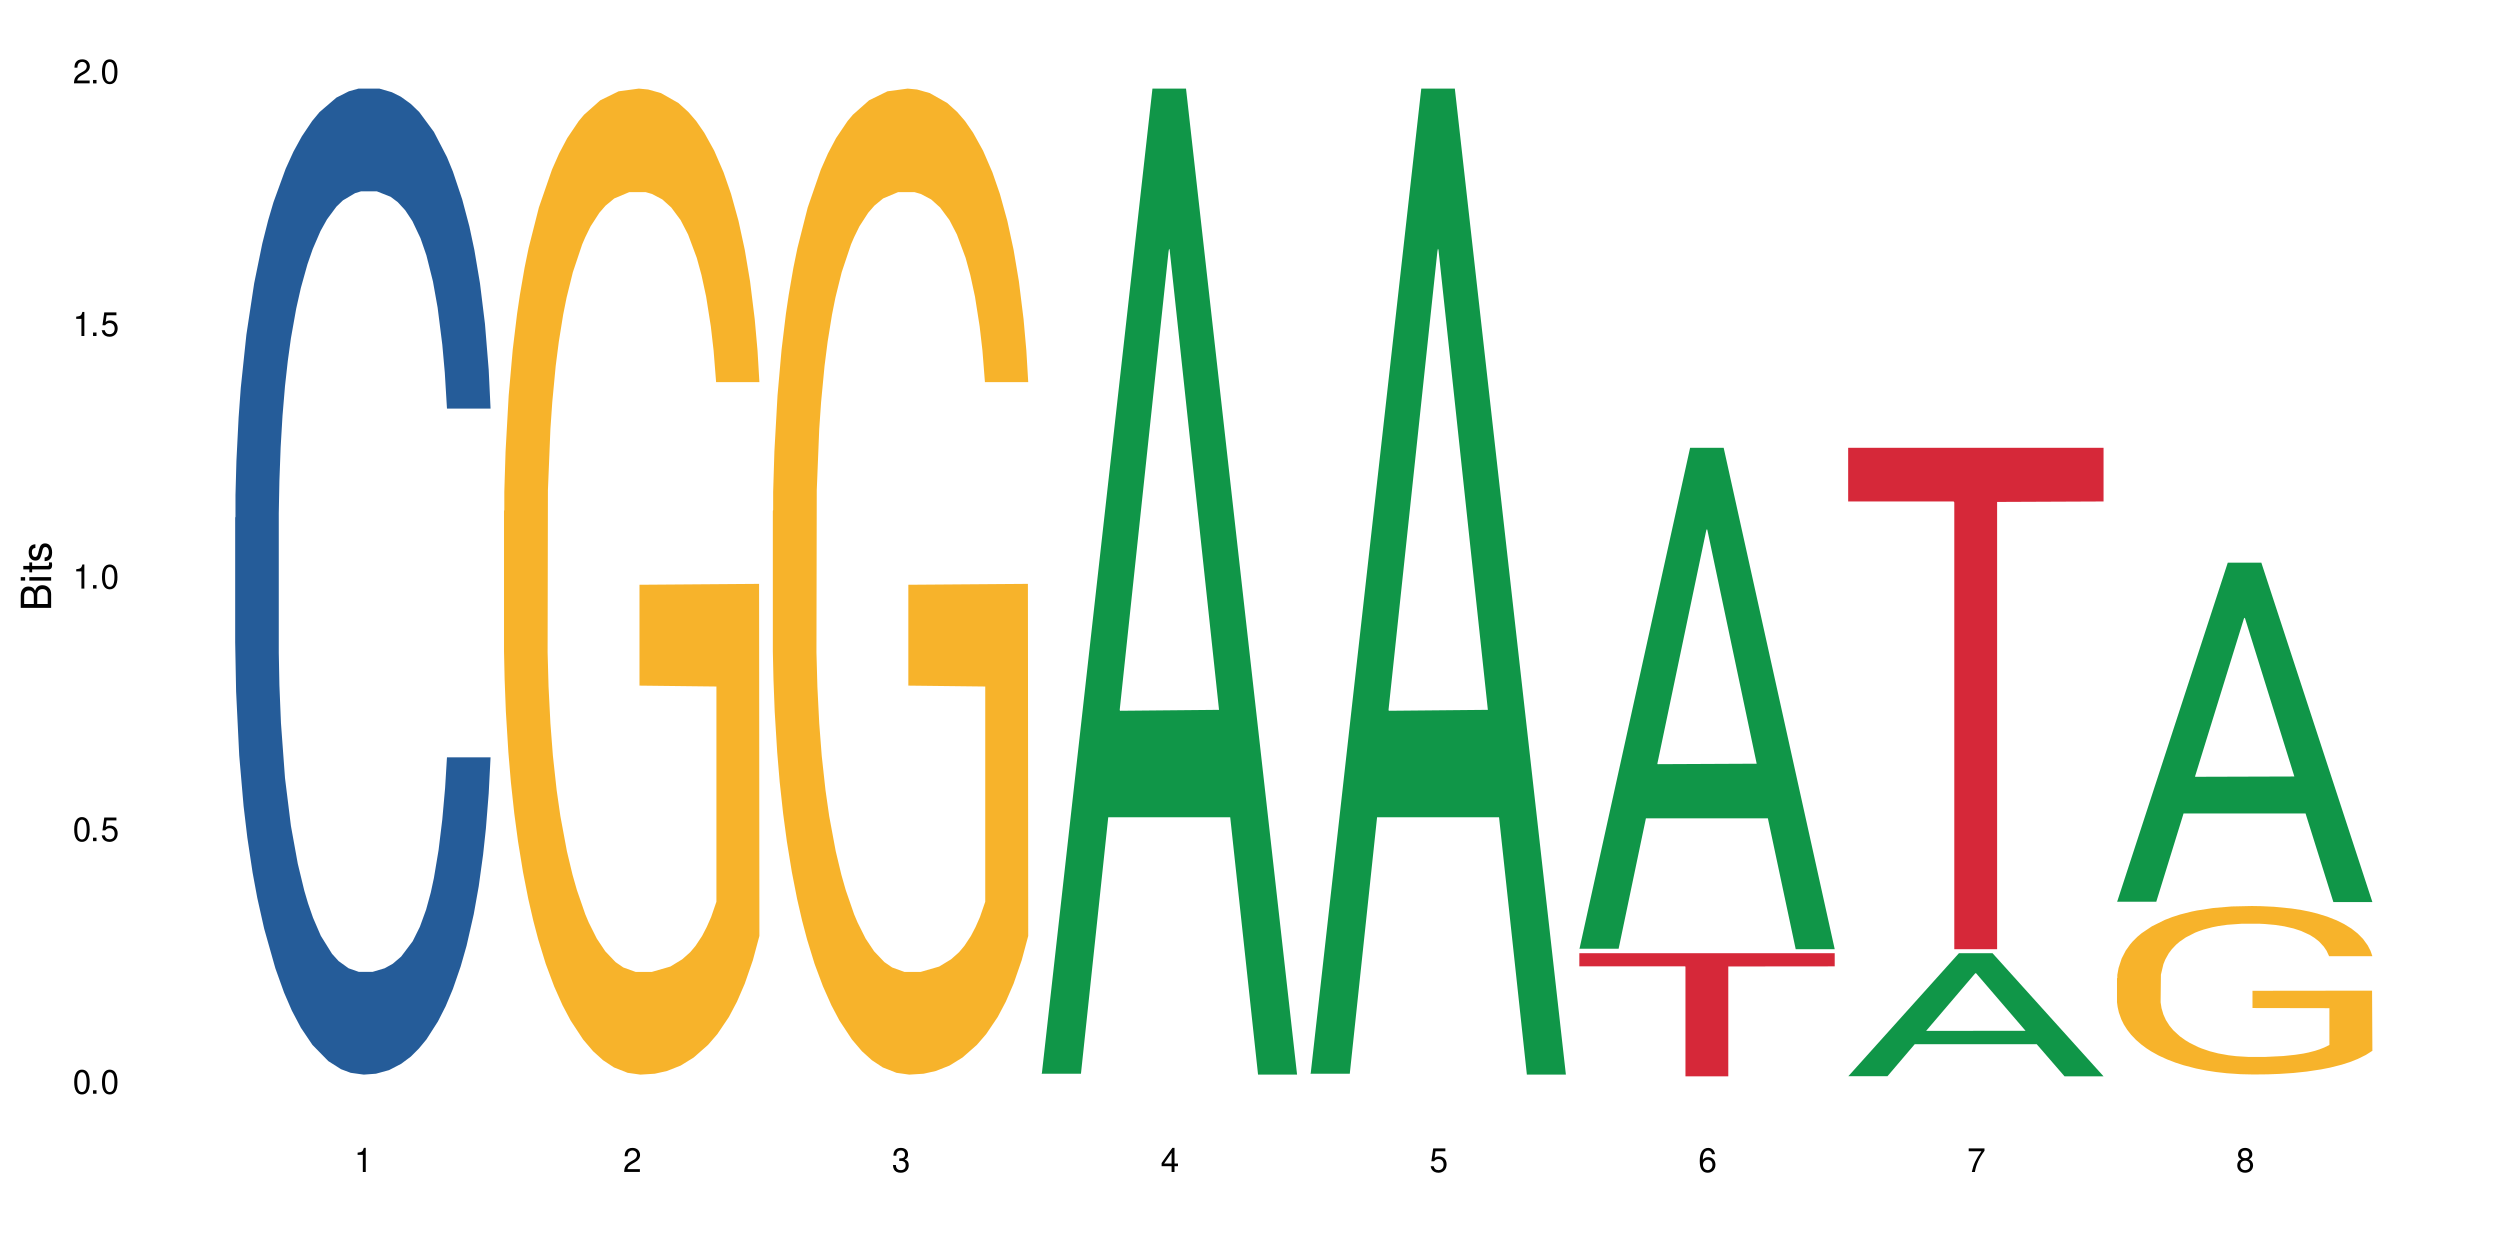 <?xml version="1.0" encoding="UTF-8"?>
<svg xmlns="http://www.w3.org/2000/svg" xmlns:xlink="http://www.w3.org/1999/xlink" width="720" height="360" viewBox="0 0 720 360">
<defs>
<g>
<g id="glyph-0-0">
</g>
<g id="glyph-0-1">
<path d="M 2.641 -6.938 C 2 -6.938 1.422 -6.656 1.078 -6.172 C 0.641 -5.562 0.406 -4.641 0.406 -3.359 C 0.406 -1.016 1.188 0.219 2.641 0.219 C 4.078 0.219 4.859 -1.016 4.859 -3.297 C 4.859 -4.641 4.656 -5.547 4.203 -6.172 C 3.844 -6.656 3.281 -6.938 2.641 -6.938 Z M 2.641 -6.188 C 3.547 -6.188 4 -5.25 4 -3.375 C 4 -1.406 3.562 -0.484 2.625 -0.484 C 1.734 -0.484 1.281 -1.438 1.281 -3.344 C 1.281 -5.25 1.734 -6.188 2.641 -6.188 Z M 2.641 -6.188 "/>
</g>
<g id="glyph-0-2">
<path d="M 1.828 -1 L 0.828 -1 L 0.828 0 L 1.828 0 Z M 1.828 -1 "/>
</g>
<g id="glyph-0-3">
<path d="M 4.562 -6.797 L 1.062 -6.797 L 0.547 -3.094 L 1.328 -3.094 C 1.719 -3.562 2.047 -3.734 2.578 -3.734 C 3.484 -3.734 4.062 -3.109 4.062 -2.094 C 4.062 -1.125 3.484 -0.531 2.578 -0.531 C 1.828 -0.531 1.375 -0.906 1.188 -1.672 L 0.328 -1.672 C 0.453 -1.109 0.547 -0.844 0.75 -0.594 C 1.125 -0.078 1.828 0.219 2.594 0.219 C 3.969 0.219 4.922 -0.781 4.922 -2.219 C 4.922 -3.562 4.031 -4.484 2.719 -4.484 C 2.25 -4.484 1.859 -4.359 1.469 -4.062 L 1.734 -5.969 L 4.562 -5.969 Z M 4.562 -6.797 "/>
</g>
<g id="glyph-0-4">
<path d="M 2.484 -4.938 L 2.484 0 L 3.328 0 L 3.328 -6.938 L 2.766 -6.938 C 2.469 -5.875 2.281 -5.734 0.984 -5.562 L 0.984 -4.938 Z M 2.484 -4.938 "/>
</g>
<g id="glyph-0-5">
<path d="M 4.859 -0.828 L 1.281 -0.828 C 1.359 -1.406 1.672 -1.781 2.5 -2.281 L 3.469 -2.828 C 4.406 -3.344 4.906 -4.062 4.906 -4.906 C 4.906 -5.484 4.672 -6.031 4.266 -6.406 C 3.859 -6.766 3.375 -6.938 2.719 -6.938 C 1.859 -6.938 1.219 -6.625 0.844 -6.031 C 0.609 -5.672 0.5 -5.234 0.484 -4.531 L 1.328 -4.531 C 1.359 -5.016 1.406 -5.281 1.531 -5.516 C 1.75 -5.938 2.188 -6.203 2.703 -6.203 C 3.469 -6.203 4.031 -5.641 4.031 -4.891 C 4.031 -4.344 3.719 -3.859 3.125 -3.516 L 2.234 -3 C 0.812 -2.172 0.406 -1.531 0.328 -0.016 L 4.859 -0.016 Z M 4.859 -0.828 "/>
</g>
<g id="glyph-0-6">
<path d="M 2.125 -3.188 L 2.578 -3.188 C 3.5 -3.188 3.984 -2.766 3.984 -1.922 C 3.984 -1.062 3.469 -0.531 2.594 -0.531 C 1.656 -0.531 1.203 -1 1.156 -2.016 L 0.312 -2.016 C 0.344 -1.453 0.438 -1.094 0.609 -0.781 C 0.953 -0.109 1.625 0.219 2.547 0.219 C 3.953 0.219 4.859 -0.625 4.859 -1.938 C 4.859 -2.828 4.516 -3.297 3.703 -3.594 C 4.344 -3.844 4.656 -4.328 4.656 -5.031 C 4.656 -6.219 3.875 -6.938 2.578 -6.938 C 1.203 -6.938 0.484 -6.172 0.453 -4.703 L 1.297 -4.703 C 1.312 -5.125 1.344 -5.359 1.453 -5.578 C 1.641 -5.969 2.062 -6.203 2.594 -6.203 C 3.344 -6.203 3.797 -5.75 3.797 -5 C 3.797 -4.516 3.609 -4.219 3.25 -4.047 C 3.016 -3.953 2.703 -3.922 2.125 -3.906 Z M 2.125 -3.188 "/>
</g>
<g id="glyph-0-7">
<path d="M 3.141 -1.672 L 3.141 0 L 3.984 0 L 3.984 -1.672 L 4.984 -1.672 L 4.984 -2.438 L 3.984 -2.438 L 3.984 -6.938 L 3.359 -6.938 L 0.266 -2.578 L 0.266 -1.672 Z M 3.141 -2.438 L 1 -2.438 L 3.141 -5.5 Z M 3.141 -2.438 "/>
</g>
<g id="glyph-0-8">
<path d="M 4.781 -5.125 C 4.609 -6.266 3.891 -6.938 2.844 -6.938 C 2.094 -6.938 1.422 -6.578 1.031 -5.953 C 0.594 -5.266 0.406 -4.422 0.406 -3.172 C 0.406 -2 0.578 -1.25 0.984 -0.641 C 1.359 -0.078 1.953 0.219 2.703 0.219 C 3.984 0.219 4.922 -0.75 4.922 -2.094 C 4.922 -3.375 4.062 -4.281 2.844 -4.281 C 2.172 -4.281 1.641 -4.031 1.281 -3.516 C 1.281 -5.234 1.828 -6.188 2.797 -6.188 C 3.391 -6.188 3.797 -5.797 3.938 -5.125 Z M 2.734 -3.531 C 3.547 -3.531 4.062 -2.953 4.062 -2.031 C 4.062 -1.156 3.484 -0.531 2.703 -0.531 C 1.922 -0.531 1.328 -1.188 1.328 -2.078 C 1.328 -2.938 1.906 -3.531 2.734 -3.531 Z M 2.734 -3.531 "/>
</g>
<g id="glyph-0-9">
<path d="M 4.984 -6.797 L 0.438 -6.797 L 0.438 -5.969 L 4.109 -5.969 C 2.5 -3.656 1.828 -2.234 1.328 0 L 2.219 0 C 2.594 -2.172 3.453 -4.047 4.984 -6.094 Z M 4.984 -6.797 "/>
</g>
<g id="glyph-0-10">
<path d="M 3.75 -3.656 C 4.469 -4.094 4.688 -4.438 4.688 -5.078 C 4.688 -6.172 3.844 -6.938 2.641 -6.938 C 1.438 -6.938 0.594 -6.172 0.594 -5.094 C 0.594 -4.438 0.812 -4.094 1.516 -3.656 C 0.734 -3.266 0.359 -2.703 0.359 -1.922 C 0.359 -0.656 1.281 0.219 2.641 0.219 C 3.984 0.219 4.922 -0.656 4.922 -1.922 C 4.922 -2.703 4.531 -3.266 3.75 -3.656 Z M 2.641 -6.188 C 3.359 -6.188 3.812 -5.75 3.812 -5.062 C 3.812 -4.406 3.344 -3.984 2.641 -3.984 C 1.922 -3.984 1.453 -4.406 1.453 -5.078 C 1.453 -5.75 1.922 -6.188 2.641 -6.188 Z M 2.641 -3.266 C 3.484 -3.266 4.062 -2.719 4.062 -1.906 C 4.062 -1.078 3.484 -0.531 2.625 -0.531 C 1.797 -0.531 1.219 -1.094 1.219 -1.906 C 1.219 -2.719 1.781 -3.266 2.641 -3.266 Z M 2.641 -3.266 "/>
</g>
<g id="glyph-1-0">
</g>
<g id="glyph-1-1">
<path d="M 0 -0.953 L 0 -4.891 C 0 -5.719 -0.234 -6.344 -0.734 -6.797 C -1.188 -7.234 -1.812 -7.469 -2.5 -7.469 C -3.547 -7.469 -4.188 -7 -4.625 -5.875 C -4.984 -6.688 -5.625 -7.094 -6.531 -7.094 C -7.172 -7.094 -7.734 -6.859 -8.141 -6.391 C -8.562 -5.922 -8.75 -5.344 -8.75 -4.5 L -8.75 -0.953 Z M -4.984 -2.062 L -7.766 -2.062 L -7.766 -4.219 C -7.766 -4.844 -7.688 -5.203 -7.453 -5.5 C -7.219 -5.812 -6.859 -5.969 -6.375 -5.969 C -5.891 -5.969 -5.531 -5.812 -5.297 -5.5 C -5.062 -5.203 -4.984 -4.844 -4.984 -4.219 Z M -0.984 -2.062 L -4 -2.062 L -4 -4.781 C -4 -5.766 -3.438 -6.359 -2.484 -6.359 C -1.547 -6.359 -0.984 -5.766 -0.984 -4.781 Z M -0.984 -2.062 "/>
</g>
<g id="glyph-1-2">
<path d="M -6.281 -1.797 L -6.281 -0.797 L 0 -0.797 L 0 -1.797 Z M -8.75 -1.797 L -8.75 -0.797 L -7.484 -0.797 L -7.484 -1.797 Z M -8.75 -1.797 "/>
</g>
<g id="glyph-1-3">
<path d="M -6.281 -3.047 L -6.281 -2.016 L -8.016 -2.016 L -8.016 -1.016 L -6.281 -1.016 L -6.281 -0.172 L -5.469 -0.172 L -5.469 -1.016 L -0.719 -1.016 C -0.078 -1.016 0.281 -1.453 0.281 -2.234 C 0.281 -2.5 0.25 -2.719 0.188 -3.047 L -0.641 -3.047 C -0.609 -2.906 -0.594 -2.766 -0.594 -2.562 C -0.594 -2.141 -0.719 -2.016 -1.156 -2.016 L -5.469 -2.016 L -5.469 -3.047 Z M -6.281 -3.047 "/>
</g>
<g id="glyph-1-4">
<path d="M -4.531 -5.25 C -5.766 -5.25 -6.469 -4.422 -6.469 -2.969 C -6.469 -1.516 -5.719 -0.562 -4.547 -0.562 C -3.562 -0.562 -3.094 -1.062 -2.734 -2.562 L -2.516 -3.484 C -2.344 -4.188 -2.094 -4.469 -1.641 -4.469 C -1.047 -4.469 -0.641 -3.875 -0.641 -3 C -0.641 -2.453 -0.797 -2 -1.062 -1.75 C -1.25 -1.594 -1.422 -1.531 -1.875 -1.469 L -1.875 -0.406 C -0.422 -0.453 0.281 -1.266 0.281 -2.922 C 0.281 -4.5 -0.5 -5.516 -1.719 -5.516 C -2.656 -5.516 -3.172 -4.984 -3.469 -3.734 L -3.703 -2.766 C -3.891 -1.953 -4.156 -1.609 -4.594 -1.609 C -5.188 -1.609 -5.547 -2.125 -5.547 -2.938 C -5.547 -3.75 -5.203 -4.172 -4.531 -4.203 Z M -4.531 -5.25 "/>
</g>
</g>
</defs>
<rect x="-72" y="-36" width="864" height="432" fill="rgb(100%, 100%, 100%)" fill-opacity="1"/>
<path fill-rule="nonzero" fill="rgb(14.51%, 36.078%, 60%)" fill-opacity="1" d="M 67.73 149.074 L 67.82 148.816 L 67.82 142.586 L 68.09 132.723 L 68.719 120.262 L 69.344 111.695 L 70.961 96.383 L 73.203 81.586 L 75.535 70.164 L 77.238 63.414 L 78.766 58.223 L 82.262 48.621 L 84.504 43.688 L 86.926 39.273 L 89.887 34.863 L 92.039 32.266 L 96.883 28.113 L 100.469 26.297 L 103.25 25.516 L 109.262 25.516 L 112.848 26.555 L 115.449 27.855 L 118.32 29.93 L 120.742 32.266 L 124.957 37.977 L 128.727 45.246 L 130.43 49.398 L 133.121 57.445 L 135.184 65.23 L 136.617 71.98 L 138.234 81.586 L 139.668 93.266 L 140.746 106.504 L 141.281 117.668 L 128.727 117.668 L 128.098 107.285 L 127.379 99.238 L 126.035 88.594 L 124.688 81.066 L 122.805 73.539 L 121.102 68.605 L 118.77 63.676 L 116.707 60.559 L 114.555 58.223 L 112.488 56.668 L 108.543 55.109 L 103.969 55.109 L 102.266 55.629 L 98.766 57.703 L 96.883 59.523 L 94.191 63.156 L 92.309 66.531 L 90.066 71.723 L 88.539 76.133 L 86.656 82.883 L 85.312 88.855 L 83.785 97.418 L 82.891 103.91 L 82.082 111.176 L 81.363 119.742 L 80.828 128.828 L 80.469 138.434 L 80.289 147.777 L 80.289 188.012 L 80.469 197.355 L 80.918 208.258 L 82.082 224.094 L 83.785 237.848 L 85.762 248.75 L 87.645 256.539 L 88.719 260.172 L 90.156 264.324 L 92.398 269.516 L 95.629 274.707 L 97.512 276.785 L 100.383 278.863 L 103.34 279.902 L 107.289 279.902 L 110.785 278.863 L 113.117 277.562 L 115.539 275.488 L 118.859 271.074 L 120.922 266.922 L 122.715 261.988 L 124.062 257.059 L 124.957 252.906 L 126.305 244.859 L 127.379 236.031 L 128.188 226.945 L 128.727 218.121 L 141.281 218.121 L 140.746 228.504 L 139.938 238.629 L 139.129 246.156 L 137.875 255.242 L 136.441 263.289 L 134.375 272.371 L 132.672 278.344 L 130.43 284.832 L 128.367 289.766 L 126.125 294.176 L 122.805 299.367 L 120.652 301.965 L 118.32 304.301 L 115.539 306.379 L 112.043 308.195 L 108.273 309.23 L 104.777 309.492 L 101.008 308.973 L 98.227 307.934 L 94.551 305.598 L 89.977 300.926 L 86.656 295.992 L 84.055 291.062 L 81.812 285.871 L 79.301 278.863 L 76.074 267.441 L 74.098 258.617 L 72.754 251.348 L 71.23 241.223 L 70.152 232.141 L 68.898 217.602 L 68 199.172 L 67.73 184.895 Z M 67.73 149.074 "/>
<path fill-rule="nonzero" fill="rgb(96.863%, 70.196%, 16.863%)" fill-opacity="1" d="M 145.156 147.148 L 145.242 146.887 L 145.242 141.699 L 145.602 130.031 L 146.5 113.953 L 147.664 100.727 L 148.922 90.352 L 149.73 84.906 L 151.074 77.125 L 152.242 71.422 L 155.199 59.75 L 158.969 48.859 L 161.031 44.191 L 163.363 39.781 L 166.684 34.855 L 168.207 33.039 L 172.871 28.891 L 178.164 26.297 L 183.992 25.516 L 186.684 25.777 L 190.363 26.812 L 195.387 29.668 L 198.254 32.262 L 200.496 34.855 L 202.828 38.227 L 205.699 43.41 L 208.391 49.637 L 210.543 55.859 L 212.695 63.641 L 214.492 71.938 L 216.016 81.016 L 217.359 91.906 L 218.168 100.984 L 218.707 110.062 L 206.238 110.062 L 205.52 100.984 L 204.715 93.984 L 203.367 85.426 L 202.023 79.199 L 200.676 74.273 L 198.164 67.531 L 196.012 63.379 L 193.32 59.75 L 190.723 57.414 L 187.762 55.859 L 185.969 55.34 L 181.211 55.34 L 176.906 57.156 L 174.395 59.23 L 172.602 61.305 L 170.09 65.195 L 168.566 68.309 L 167.668 70.383 L 164.977 78.422 L 163.184 85.684 L 162.195 90.609 L 160.941 98.391 L 160.043 105.395 L 159.059 115.766 L 158.52 123.547 L 157.801 141.184 L 157.711 187.863 L 157.98 197.719 L 158.52 208.352 L 159.238 217.688 L 160.312 227.543 L 161.391 235.062 L 163.273 245.176 L 164.887 251.918 L 166.145 256.328 L 168.566 263.328 L 169.551 265.664 L 171.883 270.332 L 174.305 273.961 L 177.266 277.074 L 179.508 278.629 L 183.098 279.926 L 187.672 279.926 L 193.055 278.371 L 196.461 276.297 L 198.793 274.223 L 200.32 272.406 L 202.203 269.555 L 203.547 266.961 L 204.805 264.109 L 206.328 259.699 L 206.328 197.719 L 184.172 197.457 L 184.172 168.414 L 218.617 168.152 L 218.707 269.555 L 216.824 276.555 L 214.492 283.297 L 212.25 288.484 L 209.918 292.895 L 206.598 297.82 L 203.906 300.934 L 199.781 304.566 L 196.012 306.898 L 192.066 308.453 L 188.566 309.234 L 184.441 309.492 L 180.766 308.973 L 176.816 307.418 L 173.68 305.344 L 170.809 302.75 L 167.938 299.379 L 164.352 293.934 L 162.016 289.523 L 159.594 284.078 L 157.172 277.594 L 155.02 270.59 L 153.586 265.145 L 152.152 258.922 L 150.625 251.141 L 149.191 242.324 L 148.113 234.285 L 147.129 225.207 L 146.41 216.648 L 145.691 204.98 L 145.332 195.645 L 145.156 187.602 Z M 145.156 147.148 "/>
<path fill-rule="nonzero" fill="rgb(96.863%, 70.196%, 16.863%)" fill-opacity="1" d="M 222.578 147.148 L 222.668 146.887 L 222.668 141.699 L 223.027 130.031 L 223.922 113.953 L 225.09 100.727 L 226.344 90.352 L 227.152 84.906 L 228.496 77.125 L 229.664 71.422 L 232.625 59.75 L 236.391 48.859 L 238.453 44.191 L 240.785 39.781 L 244.105 34.855 L 245.629 33.039 L 250.293 28.891 L 255.586 26.297 L 261.418 25.516 L 264.109 25.777 L 267.785 26.812 L 272.809 29.668 L 275.68 32.262 L 277.922 34.855 L 280.254 38.227 L 283.125 43.41 L 285.816 49.637 L 287.969 55.859 L 290.121 63.641 L 291.914 71.938 L 293.438 81.016 L 294.785 91.906 L 295.59 100.984 L 296.129 110.062 L 283.66 110.062 L 282.945 100.984 L 282.137 93.984 L 280.793 85.426 L 279.445 79.199 L 278.102 74.273 L 275.59 67.531 L 273.438 63.379 L 270.746 59.75 L 268.145 57.414 L 265.184 55.859 L 263.391 55.34 L 258.637 55.34 L 254.332 57.156 L 251.82 59.23 L 250.023 61.305 L 247.512 65.195 L 245.988 68.309 L 245.094 70.383 L 242.402 78.422 L 240.605 85.684 L 239.621 90.609 L 238.363 98.391 L 237.469 105.395 L 236.48 115.766 L 235.941 123.547 L 235.227 141.184 L 235.137 187.863 L 235.406 197.719 L 235.941 208.352 L 236.66 217.688 L 237.738 227.543 L 238.812 235.062 L 240.695 245.176 L 242.312 251.918 L 243.566 256.328 L 245.988 263.328 L 246.977 265.664 L 249.309 270.332 L 251.73 273.961 L 254.691 277.074 L 256.934 278.629 L 260.52 279.926 L 265.094 279.926 L 270.477 278.371 L 273.887 276.297 L 276.219 274.223 L 277.742 272.406 L 279.625 269.555 L 280.973 266.961 L 282.227 264.109 L 283.75 259.699 L 283.75 197.719 L 261.598 197.457 L 261.598 168.414 L 296.039 168.152 L 296.129 269.555 L 294.246 276.555 L 291.914 283.297 L 289.672 288.484 L 287.34 292.895 L 284.02 297.82 L 281.328 300.934 L 277.203 304.566 L 273.438 306.898 L 269.488 308.453 L 265.992 309.234 L 261.867 309.492 L 258.188 308.973 L 254.242 307.418 L 251.102 305.344 L 248.23 302.75 L 245.359 299.379 L 241.773 293.934 L 239.441 289.523 L 237.02 284.078 L 234.598 277.594 L 232.445 270.59 L 231.008 265.145 L 229.574 258.922 L 228.051 251.141 L 226.613 242.324 L 225.539 234.285 L 224.551 225.207 L 223.832 216.648 L 223.117 204.98 L 222.758 195.645 L 222.578 187.602 Z M 222.578 147.148 "/>
<path fill-rule="nonzero" fill="rgb(6.275%, 58.824%, 28.235%)" fill-opacity="1" d="M 300 309.227 L 300.078 308.957 L 331.906 25.516 L 341.57 25.516 L 373.555 309.492 L 362.316 309.492 L 354.301 235.367 L 319.176 235.367 L 311.316 309.227 L 300 309.227 L 322.555 204.703 L 351.078 204.434 L 336.855 71.914 L 336.699 71.648 L 336.543 72.445 L 322.477 204.434 L 322.555 204.703 Z M 300 309.227 "/>
<path fill-rule="nonzero" fill="rgb(6.275%, 58.824%, 28.235%)" fill-opacity="1" d="M 377.426 309.227 L 377.504 308.957 L 409.328 25.516 L 418.992 25.516 L 450.977 309.492 L 439.738 309.492 L 431.723 235.367 L 396.598 235.367 L 388.738 309.227 L 377.426 309.227 L 399.977 204.703 L 428.504 204.434 L 414.277 71.914 L 414.121 71.648 L 413.965 72.445 L 399.898 204.434 L 399.977 204.703 Z M 377.426 309.227 "/>
<path fill-rule="nonzero" fill="rgb(6.275%, 58.824%, 28.235%)" fill-opacity="1" d="M 454.848 273.234 L 454.926 273.098 L 486.75 128.965 L 496.418 128.965 L 528.398 273.371 L 517.164 273.371 L 509.148 235.676 L 474.023 235.676 L 466.164 273.234 L 454.848 273.234 L 477.402 220.082 L 505.926 219.945 L 491.703 152.559 L 491.547 152.422 L 491.387 152.828 L 477.32 219.945 L 477.402 220.082 Z M 454.848 273.234 "/>
<path fill-rule="nonzero" fill="rgb(83.922%, 15.686%, 22.353%)" fill-opacity="1" d="M 454.848 274.516 L 528.398 274.516 L 528.398 278.312 L 497.746 278.344 L 497.746 309.984 L 485.414 309.984 L 485.414 278.379 L 485.234 278.312 L 454.848 278.312 Z M 454.848 274.516 "/>
<path fill-rule="nonzero" fill="rgb(6.275%, 58.824%, 28.235%)" fill-opacity="1" d="M 532.27 309.953 L 532.352 309.918 L 564.176 274.516 L 573.84 274.516 L 605.824 309.984 L 594.586 309.984 L 586.57 300.727 L 551.445 300.727 L 543.586 309.953 L 532.27 309.953 L 554.824 296.895 L 583.348 296.863 L 569.125 280.309 L 568.969 280.277 L 568.812 280.375 L 554.746 296.863 L 554.824 296.895 Z M 532.27 309.953 "/>
<path fill-rule="nonzero" fill="rgb(83.922%, 15.686%, 22.353%)" fill-opacity="1" d="M 532.27 128.965 L 605.824 128.965 L 605.824 144.422 L 575.168 144.559 L 575.168 273.371 L 562.836 273.371 L 562.836 144.691 L 562.656 144.422 L 532.27 144.422 Z M 532.27 128.965 "/>
<path fill-rule="nonzero" fill="rgb(6.275%, 58.824%, 28.235%)" fill-opacity="1" d="M 609.695 259.695 L 609.773 259.605 L 641.598 162.047 L 651.266 162.047 L 683.246 259.789 L 672.008 259.789 L 663.996 234.273 L 628.867 234.273 L 621.012 259.695 L 609.695 259.695 L 632.246 223.719 L 660.773 223.629 L 646.551 178.016 L 646.391 177.922 L 646.234 178.199 L 632.168 223.629 L 632.246 223.719 Z M 609.695 259.695 "/>
<path fill-rule="nonzero" fill="rgb(96.863%, 70.196%, 16.863%)" fill-opacity="1" d="M 609.695 281.715 L 609.785 281.672 L 609.785 280.785 L 610.145 278.789 L 611.039 276.043 L 612.207 273.781 L 613.461 272.012 L 614.27 271.078 L 615.613 269.75 L 616.781 268.773 L 619.742 266.781 L 623.508 264.918 L 625.57 264.121 L 627.902 263.367 L 631.223 262.527 L 632.746 262.215 L 637.41 261.508 L 642.703 261.062 L 648.535 260.93 L 651.223 260.977 L 654.902 261.152 L 659.926 261.641 L 662.797 262.082 L 665.039 262.527 L 667.371 263.102 L 670.242 263.988 L 672.93 265.051 L 675.086 266.117 L 677.238 267.445 L 679.031 268.863 L 680.555 270.414 L 681.902 272.277 L 682.707 273.828 L 683.246 275.379 L 670.777 275.379 L 670.062 273.828 L 669.254 272.629 L 667.91 271.168 L 666.562 270.105 L 665.219 269.262 L 662.707 268.109 L 660.555 267.402 L 657.863 266.781 L 655.262 266.383 L 652.301 266.117 L 650.508 266.027 L 645.754 266.027 L 641.449 266.336 L 638.938 266.691 L 637.141 267.047 L 634.629 267.711 L 633.105 268.242 L 632.207 268.598 L 629.52 269.973 L 627.723 271.211 L 626.738 272.055 L 625.48 273.383 L 624.586 274.578 L 623.598 276.352 L 623.059 277.684 L 622.344 280.695 L 622.254 288.672 L 622.52 290.355 L 623.059 292.172 L 623.777 293.77 L 624.852 295.453 L 625.93 296.738 L 627.812 298.465 L 629.43 299.617 L 630.684 300.371 L 633.105 301.566 L 634.094 301.965 L 636.426 302.762 L 638.848 303.383 L 641.805 303.914 L 644.047 304.18 L 647.637 304.402 L 652.211 304.402 L 657.594 304.137 L 661 303.781 L 663.332 303.43 L 664.859 303.117 L 666.742 302.629 L 668.086 302.188 L 669.344 301.699 L 670.867 300.945 L 670.867 290.355 L 648.715 290.312 L 648.715 285.348 L 683.156 285.305 L 683.246 302.629 L 681.363 303.828 L 679.031 304.98 L 676.789 305.867 L 674.457 306.617 L 671.137 307.461 L 668.445 307.992 L 664.32 308.613 L 660.555 309.012 L 656.605 309.277 L 653.109 309.41 L 648.98 309.453 L 645.305 309.367 L 641.359 309.102 L 638.219 308.746 L 635.348 308.301 L 632.477 307.727 L 628.891 306.797 L 626.559 306.043 L 624.137 305.113 L 621.715 304.004 L 619.562 302.809 L 618.125 301.879 L 616.691 300.812 L 615.164 299.484 L 613.73 297.977 L 612.656 296.605 L 611.668 295.055 L 610.949 293.59 L 610.234 291.598 L 609.875 290 L 609.695 288.629 Z M 609.695 281.715 "/>
<g fill="rgb(0%, 0%, 0%)" fill-opacity="1">
<use xlink:href="#glyph-0-1" x="20.965" y="314.993"/>
<use xlink:href="#glyph-0-2" x="25.965" y="314.993"/>
<use xlink:href="#glyph-0-1" x="28.965" y="314.993"/>
</g>
<g fill="rgb(0%, 0%, 0%)" fill-opacity="1">
<use xlink:href="#glyph-0-1" x="20.965" y="242.251"/>
<use xlink:href="#glyph-0-2" x="25.965" y="242.251"/>
<use xlink:href="#glyph-0-3" x="28.965" y="242.251"/>
</g>
<g fill="rgb(0%, 0%, 0%)" fill-opacity="1">
<use xlink:href="#glyph-0-4" x="20.965" y="169.509"/>
<use xlink:href="#glyph-0-2" x="25.965" y="169.509"/>
<use xlink:href="#glyph-0-1" x="28.965" y="169.509"/>
</g>
<g fill="rgb(0%, 0%, 0%)" fill-opacity="1">
<use xlink:href="#glyph-0-4" x="20.965" y="96.767"/>
<use xlink:href="#glyph-0-2" x="25.965" y="96.767"/>
<use xlink:href="#glyph-0-3" x="28.965" y="96.767"/>
</g>
<g fill="rgb(0%, 0%, 0%)" fill-opacity="1">
<use xlink:href="#glyph-0-5" x="20.965" y="24.024"/>
<use xlink:href="#glyph-0-2" x="25.965" y="24.024"/>
<use xlink:href="#glyph-0-1" x="28.965" y="24.024"/>
</g>
<g fill="rgb(0%, 0%, 0%)" fill-opacity="1">
<use xlink:href="#glyph-0-4" x="102.008" y="337.532"/>
</g>
<g fill="rgb(0%, 0%, 0%)" fill-opacity="1">
<use xlink:href="#glyph-0-5" x="179.43" y="337.532"/>
</g>
<g fill="rgb(0%, 0%, 0%)" fill-opacity="1">
<use xlink:href="#glyph-0-6" x="256.855" y="337.532"/>
</g>
<g fill="rgb(0%, 0%, 0%)" fill-opacity="1">
<use xlink:href="#glyph-0-7" x="334.277" y="337.532"/>
</g>
<g fill="rgb(0%, 0%, 0%)" fill-opacity="1">
<use xlink:href="#glyph-0-3" x="411.699" y="337.532"/>
</g>
<g fill="rgb(0%, 0%, 0%)" fill-opacity="1">
<use xlink:href="#glyph-0-8" x="489.125" y="337.532"/>
</g>
<g fill="rgb(0%, 0%, 0%)" fill-opacity="1">
<use xlink:href="#glyph-0-9" x="566.547" y="337.532"/>
</g>
<g fill="rgb(0%, 0%, 0%)" fill-opacity="1">
<use xlink:href="#glyph-0-10" x="643.969" y="337.532"/>
</g>
<g fill="rgb(0%, 0%, 0%)" fill-opacity="1">
<use xlink:href="#glyph-1-1" x="14.725" y="176.012"/>
<use xlink:href="#glyph-1-2" x="14.725" y="168.012"/>
<use xlink:href="#glyph-1-3" x="14.725" y="165.012"/>
<use xlink:href="#glyph-1-4" x="14.725" y="162.012"/>
</g>
</svg>
